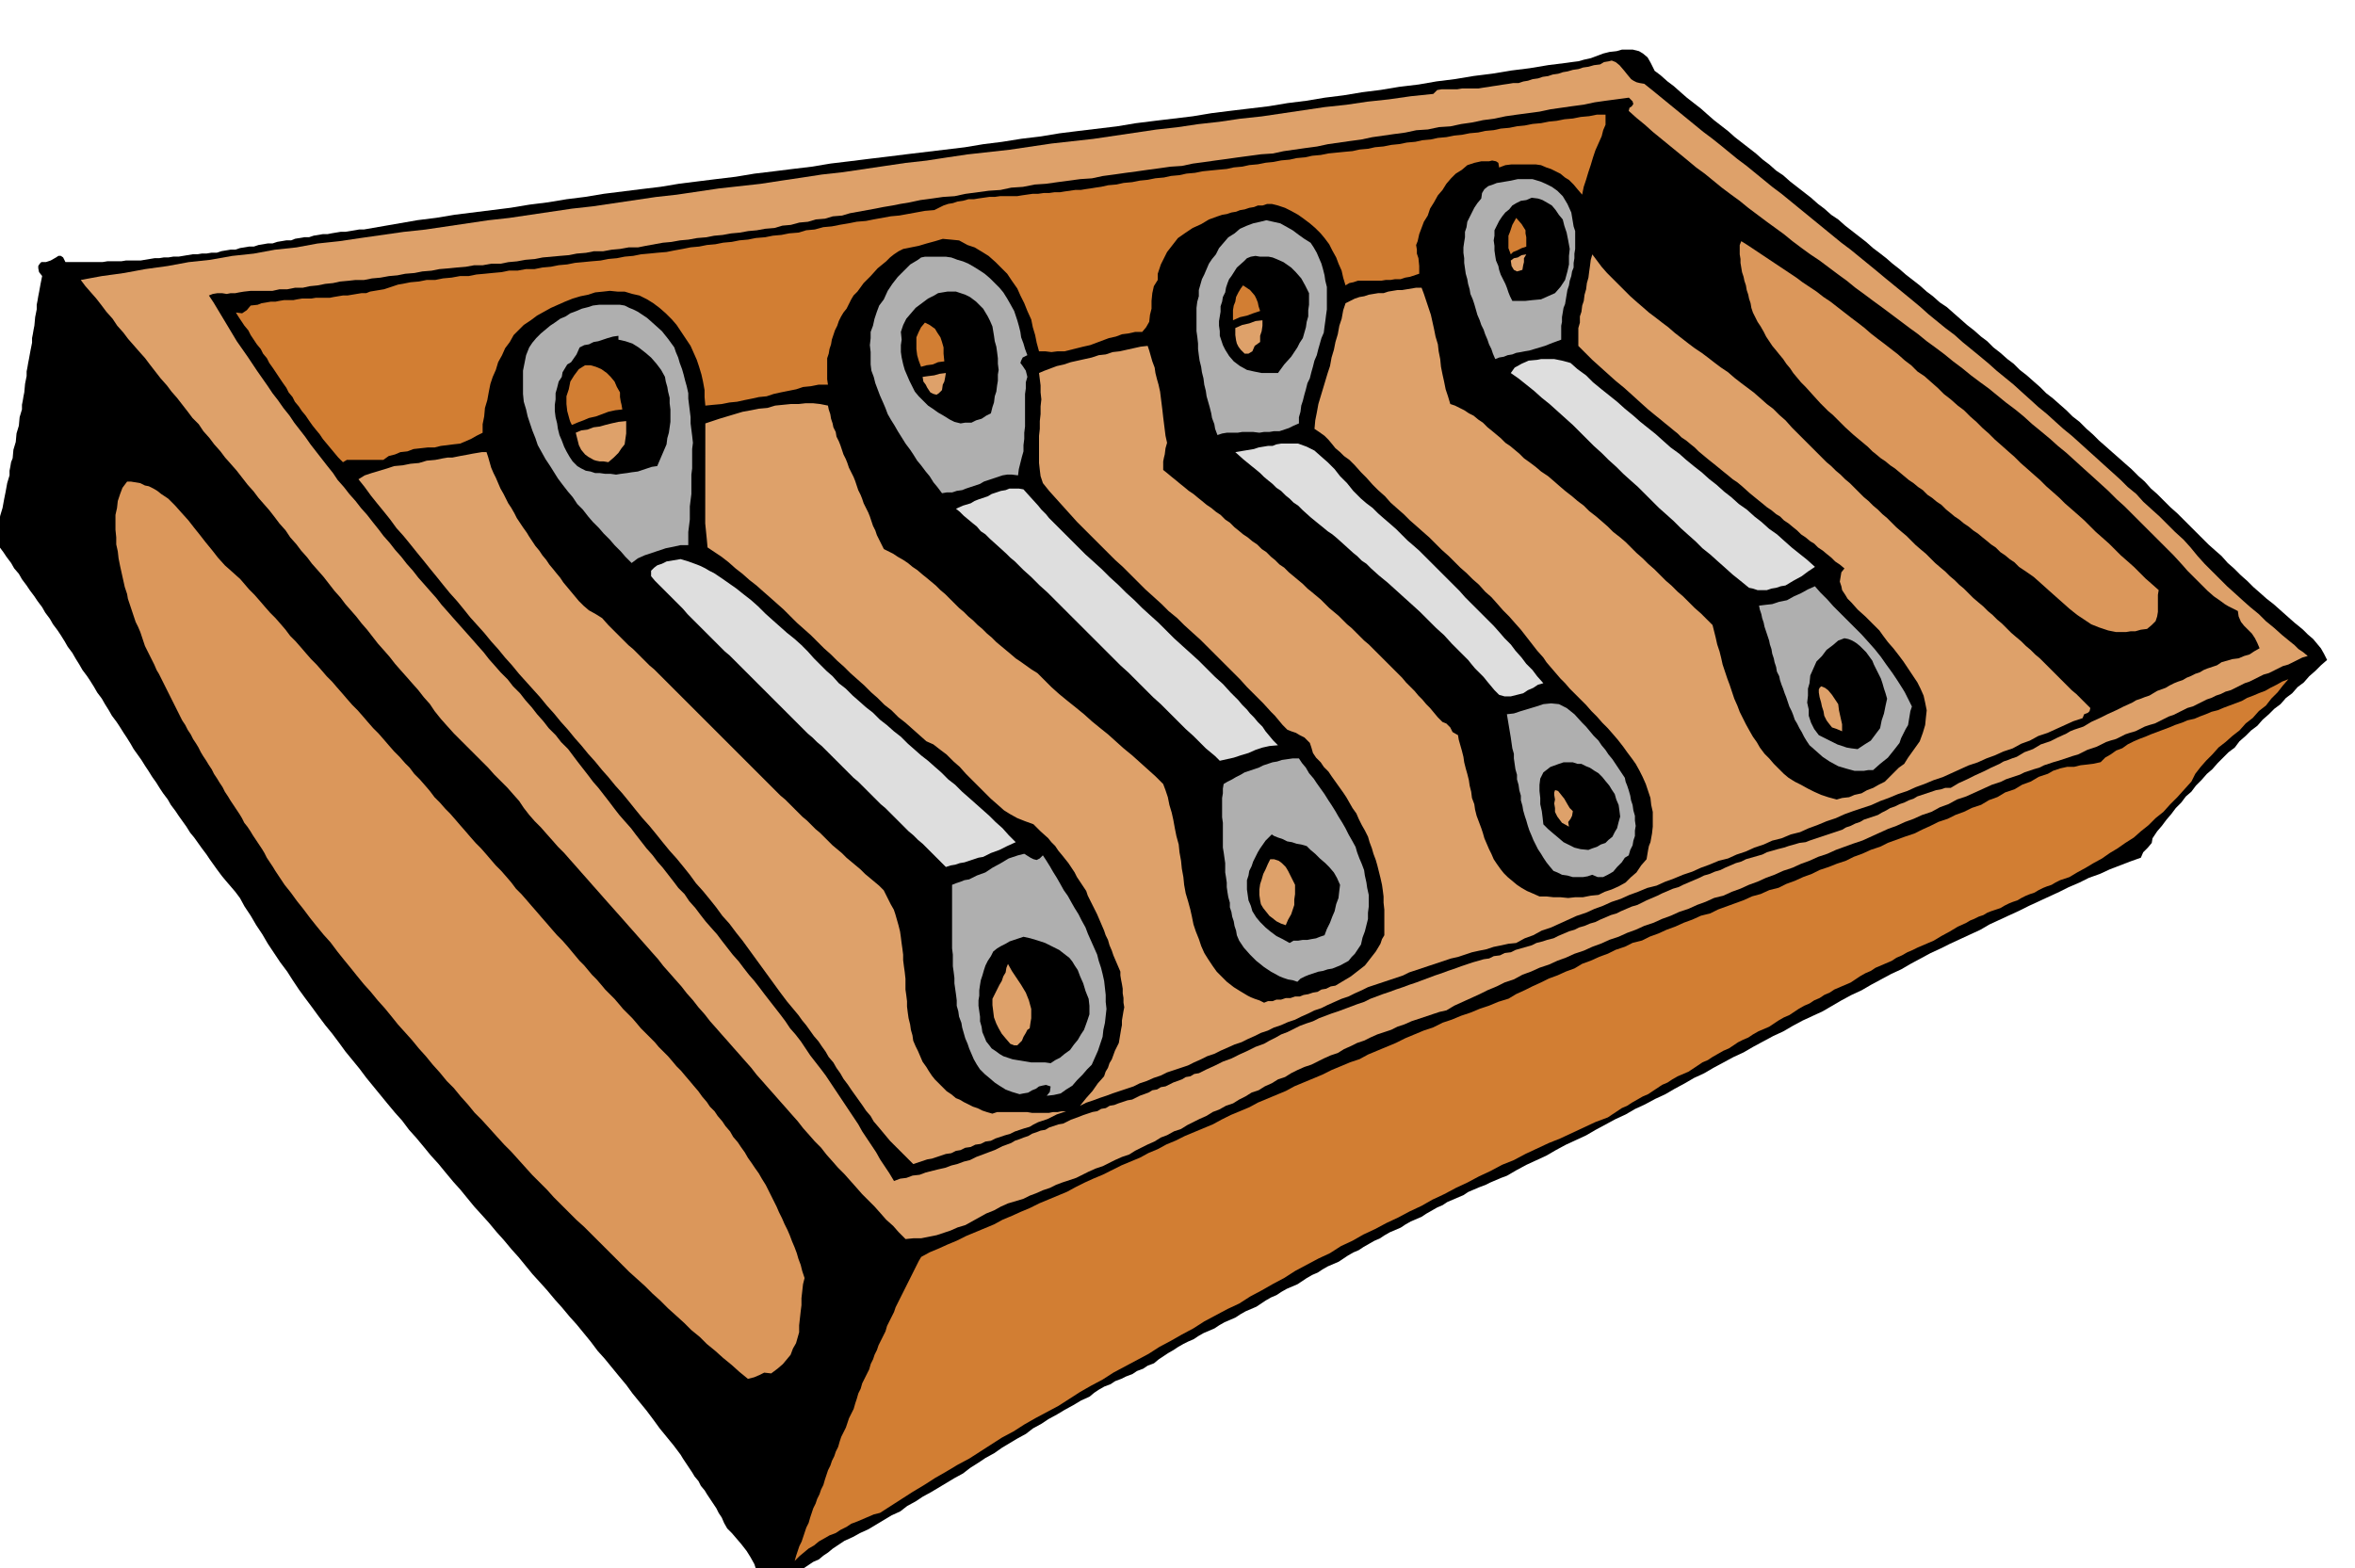 <svg xmlns="http://www.w3.org/2000/svg" width="490.455" height="326.653" fill-rule="evenodd" stroke-linecap="round" preserveAspectRatio="none" viewBox="0 0 3035 2022"><style>.brush1{fill:#000}.pen1{stroke:none}.brush2{fill:#dea16a}.brush3{fill:#d27e33}.brush4{fill:#afafaf}.brush5{fill:#db975b}.brush6{fill:#dedede}</style><path d="m2132 91 8 6 9 8 8 6 9 8 8 7 9 7 9 7 9 8 8 7 9 7 9 7 9 8 9 7 9 7 9 7 9 8 8 6 9 8 9 6 9 8 9 7 9 7 9 7 9 8 8 6 9 8 9 6 9 8 9 7 9 7 9 7 9 8 8 6 9 7 8 7 9 7 8 7 9 7 9 7 9 8 8 6 9 8 9 6 9 8 8 7 9 8 9 7 9 8 8 6 8 8 9 7 9 8 8 6 8 8 9 7 9 8 8 7 8 8 9 7 9 8 8 7 8 8 9 7 9 9 8 7 8 8 8 7 9 8 8 7 9 8 8 7 9 9 8 7 8 9 8 7 9 9 8 8 9 8 8 8 9 9 7 7 8 8 8 8 9 8 8 7 8 9 8 7 9 9 8 7 8 8 8 7 9 8 9 7 9 8 9 8 9 8 5 4 6 5 6 6 7 6 5 6 5 6 4 7 4 8-8 7-7 7-8 7-7 8-8 6-7 8-8 6-7 8-8 6-7 7-8 7-7 8-8 6-7 7-8 7-6 8-8 6-7 7-7 7-7 8-7 6-7 8-7 7-6 8-7 6-6 8-7 7-6 8-6 7-6 8-6 7-6 9-1 6-5 6-6 6-3 7-14 5-13 5-13 5-13 6-14 5-12 6-14 6-12 6-13 6-13 6-13 6-12 6-13 6-13 6-13 6-12 7-13 6-13 6-13 6-12 6-13 6-13 7-13 7-12 7-13 6-13 7-13 7-12 7-13 6-13 7-12 7-12 7-13 6-13 6-13 7-12 7-13 6-13 7-13 7-12 7-13 6-13 7-13 7-12 7-13 6-12 7-13 7-12 7-13 6-13 7-13 6-12 7-13 6-13 7-13 7-12 7-13 6-13 6-13 7-12 7-13 6-13 6-13 7-12 7-8 3-7 3-7 3-6 3-8 3-7 3-7 3-6 4-7 3-7 3-7 3-6 4-7 3-7 4-7 4-6 4-7 3-7 3-7 4-6 4-7 3-7 3-7 4-6 4-7 3-7 4-7 4-6 4-7 3-7 4-6 4-6 4-7 3-7 3-7 4-6 4-7 3-7 4-6 4-6 4-7 3-7 3-7 4-6 4-7 3-7 4-6 4-6 4-7 3-7 3-7 4-6 4-7 3-7 3-7 4-6 4-7 3-7 3-7 4-6 4-7 3-6 3-7 4-6 4-7 4-6 4-6 4-6 5-8 3-6 4-8 3-6 4-8 3-6 3-8 3-6 4-8 3-7 4-6 4-6 5-11 5-10 6-11 6-10 6-11 6-9 6-11 6-9 7-11 6-10 6-10 6-10 7-11 6-9 6-11 7-9 7-11 6-10 6-10 6-10 6-11 6-9 6-11 6-9 7-11 5-10 6-10 6-10 6-11 5-9 5-11 5-9 6-6 4-6 5-6 4-6 5-7 3-6 4-6 4-6 4-7 2-6 3-7 2-6 2h-7l-6 1h-12l-4-10-3-9-5-9-5-8-7-9-6-7-6-7-6-6-4-7-3-7-4-6-3-6-4-6-4-6-4-6-3-5-5-6-3-6-5-6-3-5-4-6-4-6-4-6-3-5-9-12-9-11-9-11-8-11-9-12-9-11-9-11-8-11-10-12-9-11-9-11-9-10-9-12-9-11-9-11-9-10-10-12-9-10-10-12-9-10-10-11-9-11-9-11-9-10-10-12-9-10-10-12-9-10-10-11-9-11-9-11-9-10-10-12-9-11-10-11-9-11-10-12-9-10-9-12-9-10-10-12-9-11-9-11-9-11-9-12-9-11-9-11-8-11-9-12-9-11-9-12-8-11-9-12-8-11-8-12-7-11-9-12-8-12-8-12-7-12-8-12-7-12-8-12-6-11-6-8-6-7-6-7-5-6-6-8-5-7-5-7-4-6-6-8-5-7-5-7-5-6-5-8-5-7-5-7-4-6-6-8-4-7-6-8-4-6-5-8-5-7-5-8-4-6-5-8-5-7-5-7-4-7-5-8-4-6-5-8-4-6-6-8-4-7-5-8-4-7-6-8-4-7-5-8-4-6-6-8-4-7-5-8-4-7-6-8-4-7-5-8-4-6-6-8-4-7-6-8-4-7-6-8-4-6-6-8-4-6-6-8-4-7-6-7-4-7-6-8-4-6-6-8-4-6v-6l2-5v-6l2-5 2-11 3-10 2-11 2-10 2-11 3-10v-6l1-5 1-6 2-5 1-11 3-10 1-11 3-10 1-11 3-10v-6l1-5 1-6 1-5 1-11 2-10v-6l1-5 1-6 1-5 2-11 2-10v-6l1-5 1-6 1-5 1-11 2-10v-6l1-5 1-6 1-5 2-11 2-10-4-5-1-5v-3l2-3 2-2h6l6-2 7-4 3-2h3l3 2 3 6h48l6-1h18l6-1h19l6-1 6-1 6-1h6l6-1h6l6-1h7l6-1 6-1 6-1h6l6-1h6l6-1h7l6-2 6-1 6-1h6l6-2 6-1 6-1h6l6-2 6-1 6-1h6l6-2 6-1 6-1h6l5-2 6-1 6-1h6l6-2 6-1 6-1h6l5-1 6-1 6-1h6l6-1 6-1 6-1h6l23-4 23-4 23-4 24-3 24-4 24-3 24-3 24-3 24-4 24-3 24-4 24-3 24-4 24-3 24-3 25-3 24-4 24-3 24-3 25-3 24-4 25-3 24-3 25-3 24-4 25-3 24-3 25-3 24-3 25-3 25-3 25-3 24-4 24-3 25-4 25-3 24-4 24-3 25-3 25-3 24-4 24-3 25-3 25-3 24-4 24-3 25-3 25-3 24-4 24-3 24-4 24-3 24-4 24-3 24-4 25-3 23-4 24-3 24-4 24-3 24-4 24-3 24-4 24-3 7-1 8-1 7-2 9-2 8-3 8-3 8-2 9-1 7-2h14l8 2 5 3 6 5 4 7 5 10z" class="pen1 brush1"/><path d="m2119 108 10 8 11 9 11 9 11 9 11 9 11 9 11 9 12 9 10 8 11 9 11 9 12 9 11 9 11 9 11 9 12 9 11 9 11 9 11 9 11 9 11 9 11 9 11 9 12 9 11 9 11 9 11 9 12 10 11 9 11 9 11 9 12 10 10 9 11 9 11 9 12 9 10 9 11 9 11 9 12 10 10 9 11 9 11 9 11 10 10 9 11 10 11 9 11 10 10 9 11 9 10 9 11 10 10 9 11 10 10 9 11 10 9 9 11 9 9 10 11 10 10 9 10 10 10 10 11 10 9 10 9 11 9 10 10 10 9 9 10 10 10 9 11 10 9 8 11 9 9 9 11 9 10 9 11 9 5 4 5 5 6 4 6 5-7 2-6 3-6 3-6 3-7 2-6 3-6 3-6 3-7 2-6 3-6 3-6 3-6 2-6 3-6 3-6 3-7 2-6 3-6 2-6 3-6 2-6 3-6 3-6 3-7 2-6 3-6 3-6 3-6 2-6 3-6 3-6 3-7 2-6 2-6 3-6 3-7 2-6 2-6 3-6 3-7 2-6 2-6 3-6 3-6 2-6 2-6 3-6 3-7 2-6 2-6 2-6 2-7 2-6 2-6 2-6 3-7 2-6 2-6 2-6 3-6 2-6 2-6 2-6 3-12 4-11 5-11 5-11 5-12 4-11 6-11 4-11 6-12 4-11 5-11 4-11 5-11 4-11 5-11 5-11 5-12 4-11 4-11 4-11 5-12 4-11 5-11 4-11 5-12 4-11 5-11 4-11 5-11 4-11 5-11 4-11 5-12 3-11 5-11 4-11 5-12 4-11 5-11 4-11 5-12 4-11 5-11 4-11 5-12 4-11 5-11 4-11 5-12 4-11 5-11 4-11 5-12 4-11 5-11 4-11 6-12 4-10 5-12 5-10 5-11 5-11 5-11 5-10 6-9 2-9 3-9 3-9 3-9 3-9 4-9 3-8 4-9 3-9 3-9 4-8 4-9 3-8 4-9 4-8 5-9 3-9 4-8 4-8 4-9 3-9 4-8 4-8 5-9 3-8 5-9 4-8 5-9 3-8 5-8 4-8 5-9 3-9 5-8 3-8 5-9 4-8 4-8 4-8 5-9 3-9 5-8 3-8 5-9 4-8 4-8 4-8 5-9 3-9 4-8 4-8 4-9 3-9 4-8 4-8 4-9 3-9 3-8 3-8 4-9 3-9 4-8 3-8 4-10 3-10 3-9 4-9 5-10 4-9 5-9 5-9 5-10 3-9 4-9 3-9 3-10 2-10 2h-10l-10 1-9-9-7-8-9-8-7-8-8-9-8-8-8-8-7-8-8-9-8-9-8-8-7-8-8-9-7-9-8-8-7-8-8-9-7-9-8-9-7-8-8-9-7-8-8-9-7-8-8-9-7-9-8-9-7-8-8-9-7-8-8-9-7-8-8-9-7-9-8-9-7-9-8-9-7-9-8-9-7-8-8-9-7-9-8-9-7-8-8-9-7-8-8-9-7-8-8-9-8-9-8-9-7-8-8-9-7-8-8-9-7-8-8-9-7-8-8-8-7-8-8-9-7-8-8-8-7-8-7-9-6-9-8-9-7-8-9-9-8-8-8-9-8-8-9-9-9-9-9-9-9-9-9-10-8-9-8-10-6-9-8-9-7-9-8-9-7-8-8-9-7-8-7-9-7-8-8-9-7-9-7-9-7-8-7-9-7-8-7-8-6-8-8-9-7-9-7-9-7-8-8-9-6-8-8-9-6-8-8-9-6-9-8-9-6-8-7-9-7-8-7-8-6-8-8-9-7-9-7-9-7-8-8-9-6-8-8-9-6-8-8-9-6-9-8-8-6-8-7-9-7-9-7-8-6-8-8-9-7-9-7-9-6-8-8-9-7-8-7-8-6-8-8-9-6-9-8-9-6-8-7-9-7-8-7-8-6-8 27-5 29-4 27-5 29-4 27-5 28-3 28-5 28-3 27-5 28-3 27-5 28-3 27-4 28-4 28-4 28-3 27-4 27-4 27-4 27-3 27-4 27-4 27-4 27-3 27-4 27-4 27-4 27-3 27-4 27-4 27-3 27-3 26-4 27-4 26-4 27-3 27-4 27-4 27-4 27-3 26-4 27-4 27-3 27-3 27-4 27-4 27-3 27-3 27-4 27-4 27-4 27-3 27-4 27-3 27-4 28-3 27-4 27-4 27-4 28-3 27-4 28-3 28-4 29-3 2-2 3-3 6-1h20l6-1h21l6-1 7-1 6-1 7-1 6-1 7-1 6-1h7l6-2 6-1 6-2 7-1 6-2 7-1 6-2 7-1 6-2 6-1 7-2 7-1 6-2 7-1 7-2 8-1 5-3 6-1 4-1 5 2 5 4 6 7 4 5 5 6 3 2 4 2 4 1 6 1z" class="pen1 brush2"/><path d="m2104 131 1 3-2 3-3 2-1 4 10 9 11 9 10 9 11 9 11 9 11 9 11 9 12 10 11 8 11 9 11 9 12 9 11 8 11 9 12 9 12 9 11 8 11 8 11 9 12 9 11 8 12 8 12 9 12 9 11 8 11 9 11 8 12 9 11 8 12 9 12 9 12 9 11 8 11 9 11 8 12 9 11 9 12 9 11 9 12 9 11 8 11 9 11 9 12 9 11 9 11 10 11 9 12 10 10 9 11 9 11 10 11 10 10 9 11 10 11 10 11 11 10 9 11 11 10 10 11 11 10 10 11 11 10 10 11 12 7 8 9 9 8 8 9 9 8 7 10 7 4 3 5 3 6 3 6 3 1 7 3 7 4 5 6 6 4 4 4 6 3 6 3 7-7 4-6 4-7 2-7 3-8 1-7 2-7 2-6 4-6 2-6 2-5 2-5 3-6 2-6 3-5 2-5 3-6 2-5 2-6 3-5 3-11 4-10 6-6 2-5 2-6 2-5 3-11 5-10 5-11 5-10 5-11 5-10 6-6 2-6 2-5 2-5 3-11 5-10 5-6 2-6 2-5 3-5 3-11 4-10 6-6 2-5 2-6 2-5 3-11 5-10 5-11 5-10 5-11 5-10 6h-7l-6 2-6 1-6 2-6 2-6 2-6 2-5 3-6 2-6 3-6 2-6 3-6 2-5 3-6 3-5 3-6 2-6 2-6 2-5 3-6 2-6 3-6 2-5 3-6 2-6 2-6 2-6 2-6 2-6 2-6 2-5 2-8 1-7 2-7 2-6 2-8 2-7 2-7 2-6 3-7 2-7 2-7 2-6 3-7 2-7 3-7 3-6 3-7 2-7 3-7 2-6 3-7 3-7 3-7 3-6 3-7 2-7 3-7 3-6 3-7 3-7 3-6 3-6 3-7 2-7 3-7 3-6 3-7 2-7 3-7 3-6 3-7 2-7 3-7 2-6 3-7 2-7 3-7 3-6 3-8 2-6 2-8 2-6 3-7 2-7 2-7 2-6 3-8 1-6 3-8 1-6 3-7 1-7 2-7 2-6 2-9 3-8 3-9 3-8 3-9 3-8 3-8 3-8 3-9 3-8 3-9 3-8 3-9 3-8 3-8 3-8 4-9 3-8 3-8 3-8 3-9 3-8 3-8 3-8 4-9 3-8 3-8 4-8 4-8 3-7 4-8 4-7 4-11 4-10 5-11 5-10 5-11 4-10 5-11 5-10 5-6 1-5 3-6 1-5 3-11 4-10 5-6 1-5 3-6 1-5 3-11 4-10 5-6 1-6 2-6 2-5 2-6 1-5 3-6 1-5 3-6 1-6 2-6 2-5 2-11 4-10 5-6 1-6 2-6 2-5 3-6 1-5 2-6 2-5 3-6 2-5 2-6 2-5 3-11 4-10 5-8 3-8 3-8 3-8 4-8 2-8 3-8 2-8 3-9 2-8 2-8 2-8 3-9 1-8 3-8 1-8 3-6-10-6-9-6-9-5-9-6-9-6-9-6-9-5-9-6-9-6-9-6-9-6-9-6-9-6-9-6-9-6-8-7-9-7-9-6-9-6-9-7-9-7-8-6-9-6-8-7-9-7-9-7-9-6-8-7-9-7-8-7-9-6-8-8-9-7-9-7-9-6-8-8-9-7-8-7-9-6-8-8-9-6-9-8-8-6-8-7-9-7-9-7-8-6-8-8-9-7-9-7-9-6-8-8-9-7-8-7-9-6-8-7-9-7-9-7-8-6-8-7-9-7-9-6-8-6-8-9-9-7-9-9-9-7-9-8-9-7-9-8-9-7-9-9-9-7-9-9-9-7-8-8-9-7-9-8-9-7-8-8-9-8-9-8-9-7-8-8-9-7-9-8-9-7-8-8-9-7-9-8-9-7-9-8-9-7-9-8-9-6-8-8-10-7-9-8-9-7-9-8-9-7-9-8-9-6-9-8-10-7-9-7-9-7-9-7-10-7-9-7-9-6-9-8-10-7-10-7-9-6-9-7-10-7-10-6-9-6-9-7-10-7-10-6-10-6-10-6-10-6-10-6-10-6-9 5-2 6-1h6l6 1 5-1h6l5-1 6-1 9-1h28l9-2h10l10-2h10l9-2 10-1 10-2 10-1 9-2 11-1 9-1h11l10-2 11-1 11-2 11-1 10-2 12-1 10-2 12-1 10-2 12-1 10-1 12-1 11-2h11l11-2h12l10-2 11-1 11-2 12-1 10-2 11-1 11-1 12-1 10-2 12-1 10-2h12l11-2 11-1 11-2h12l10-2 11-2 11-2 11-1 11-2 11-1 11-2 12-1 10-2 11-1 11-2 11-1 11-2 11-1 11-2 12-1 10-3 11-1 11-3 11-1 10-3 12-1 10-3 12-1 10-3 11-2 11-2 11-2 10-2 12-2 10-2 12-2 14-3 15-2 14-2 15-1 14-3 15-2 15-2 15-1 14-3 15-1 15-3 15-1 14-2 15-2 15-2 15-1 14-3 15-2 14-2 15-2 14-2 15-2 14-2 15-1 14-3 15-2 14-2 15-2 14-2 15-2 15-2 15-1 14-3 14-2 14-2 15-2 14-3 14-2 14-2 15-2 14-3 14-2 14-2 15-2 14-3 15-1 14-3 15-1 14-3 14-2 14-3 15-2 14-3 14-2 15-2 15-2 14-3 14-2 14-2 15-2 14-3 14-2 15-2 15-2 3 3 2 2z" class="pen1 brush1"/><path d="m2064 176-4 9-4 9-3 9-3 10-3 9-3 10-3 9-2 10-6-7-5-6-6-6-5-3-6-5-6-3-6-3-6-2-7-3-7-1h-31l-8 1-8 3-1-6-3-2-5-1-4 1h-10l-9 2-9 3-7 6-8 5-6 6-6 7-5 8-6 7-5 9-5 8-3 9-5 8-3 8-3 8-2 9-2 5 1 6v5l2 6 1 10v10l-6 2-6 2-6 1-6 2h-7l-6 1h-6l-6 1h-30l-6 2-5 1-5 3-3-10-2-9-4-9-3-8-5-9-4-8-6-8-5-6-7-7-7-6-8-6-7-5-9-5-8-4-9-3-8-2h-6l-6 2h-6l-5 2-6 1-6 2-6 1-5 2-6 1-6 2-6 1-6 2-11 4-10 6-11 5-9 6-10 7-7 9-7 9-5 10-3 6-2 6-2 6v8l-5 8-2 9-1 10v10l-2 8-1 9-4 7-5 6h-9l-9 2-8 1-8 3-9 2-8 3-8 3-8 3-9 2-8 2-8 2-8 2h-9l-8 1-8-1h-8l-3-11-2-10-3-10-2-10-5-11-4-10-5-10-4-9-7-10-6-9-8-8-7-7-9-8-8-5-10-6-9-3-11-6-10-1-11-1-10 3-11 3-10 3-10 2-10 2-6 3-6 4-5 4-5 5-11 9-9 10-9 9-8 11-5 5-3 5-3 6-3 6-4 5-3 5-3 6-2 6-3 6-2 6-2 6-1 6-2 6-1 6-2 6v27l1 7h-12l-5 1-5 1-10 1-9 3-10 2-10 2-9 2-9 3-10 1-9 2-10 2-9 2-10 1-10 2-11 1-10 1-1-11v-9l-2-11-2-9-3-10-3-9-4-9-4-9-6-9-6-9-6-9-6-7-8-8-8-7-8-6-8-5-10-5-9-2-10-3h-9l-10-1-9 1-10 1-9 3-10 2-10 3-10 4-9 4-9 4-9 5-9 5-8 6-9 6-6 6-7 7-5 9-6 8-4 9-5 9-3 10-4 9-3 9-2 10-2 11-3 10-1 11-2 10v11l-8 4-7 4-7 3-7 3-9 1-8 1-8 1-8 2h-9l-9 1-9 1-8 3-9 1-7 3-8 2-7 5h-47l-5 3-6-6-5-6-5-6-5-6-5-6-4-6-5-6-4-5-5-7-4-6-5-6-4-6-5-6-3-6-5-6-3-6-5-7-4-6-4-6-4-6-5-7-3-6-5-6-3-6-5-6-4-6-4-6-3-6-5-6-4-6-4-6-3-5 8 1 6-4 5-6 9-1 5-2 6-1 6-1h6l5-1 6-1h12l5-1 6-1h12l6-1h18l5-1 6-1 6-1h6l6-1 6-1 6-1h6l5-2 6-1 6-1 6-1 6-2 6-2 6-2 6-1 10-2 11-1 10-2h11l10-2 11-1 11-2h11l10-2 11-1 10-1 11-1 10-2h11l11-2h11l10-2 11-1 10-2 11-1 10-2 11-1 10-1 12-1 10-2 11-1 10-2 11-1 10-2 11-1 10-1 12-1 10-2 11-2 10-2 11-1 10-2 11-1 10-2 11-1 10-2 11-1 10-2 12-1 10-2 11-1 10-2 12-1 10-3 11-1 11-3 11-1 10-2 12-2 10-2 12-1 10-2 11-2 11-2 11-1 11-2 11-2 11-2 12-1 6-3 6-3 6-2 6-1 6-2 7-1 7-2h7l6-1 7-1 7-1h7l7-1h22l6-1 7-1 7-1h7l7-1h7l7-1h7l6-1 7-1 7-1h7l6-1 7-1 6-1 7-1 9-2 11-1 9-2 11-1 10-2 10-1 10-2 11-1 9-2 11-1 9-2 11-1 10-2 10-1 10-1 11-1 9-2 11-1 9-2 11-1 10-2 10-1 10-2 11-1 9-2 11-1 9-2 11-1 10-2 10-1 10-1 11-1 9-2 11-1 9-2 11-1 10-2 10-1 10-2 11-1 9-2 11-1 9-2 11-1 10-2 10-1 10-2 11-1 9-2 11-1 9-2 11-1 10-2 10-1 10-2 11-1 10-2 10-1 10-2 11-1 10-2 11-1 10-2h11v13l-3 7-2 8z" class="pen1 brush3"/><path d="m2014 253 6 10 5 11 1 6 1 6 1 6 2 6v23l-1 6v6l-1 6v6l-2 5-1 6-2 6-1 6-2 6-1 6-1 6-1 6-2 5-1 6-1 6v6l-1 5v18l-11 4-10 4-10 3-10 3-6 1-5 1-6 1-5 2-6 1-5 2-6 1-5 2-3-7-2-6-3-6-2-6-3-7-2-6-3-6-2-6-3-7-2-7-2-7-2-6-3-7-1-6-2-7-1-6-2-7-1-7-1-7v-6l-1-7v-7l1-7 1-6v-7l2-6 1-7 3-6 3-6 3-6 4-6 5-6 1-7 3-5 5-4 6-2 5-2 6-1 6-1 6-1 9-2h19l10 3 7 3 8 4 7 5 7 7z" class="pen1 brush4"/><path d="m2014 283 2 8 3 9 2 10 2 11-1 9v11l-2 9-3 11-6 9-7 8-9 4-9 4-11 1-9 1h-17l-3-6-2-5-2-6-2-5-3-6-3-6-2-6-1-5-3-7-1-6-1-7v-6l-1-7 1-6v-7l3-6 3-6 4-6 4-5 5-4 4-5 5-3 6-3 7-1 7-3 8 1 6 2 7 4 5 3 5 6 4 6 5 6z" class="pen1 brush1"/><path d="m1689 313 4 6 4 7 3 7 3 7 2 7 2 8 1 7 2 8v29l-1 7-1 8-1 7-1 8-3 7-2 7-2 7-2 8-3 7-2 8-2 7-2 8-3 6-2 8-2 7-2 8-2 6-1 8-2 7v8l-7 3-6 3-6 2-6 2h-7l-6 1h-7l-6 1-8-1h-14l-6 1h-14l-6 1-6 2-3-8-1-6-3-8-1-6-2-8-2-7-2-7-1-7-2-8-1-8-2-8-1-7-2-8-1-7-1-8v-7l-1-9-1-7v-30l1-8 2-7v-8l2-7 2-7 3-6 3-7 3-7 4-6 5-6 4-8 6-7 6-7 8-5 7-6 9-4 8-3 9-2 8-2 9 2 9 2 9 5 7 4 8 6 7 5 8 5z" class="pen1 brush4"/><path d="m2782 761-1 6v22l-1 6-2 6-5 5-6 5-8 1-7 2h-6l-6 1h-13l-5-1-5-1-6-2-6-2-5-2-5-2-9-6-9-6-10-8-9-8-9-8-9-8-10-9-9-8-10-7-9-6-6-6-6-4-6-5-6-4-6-6-6-4-6-5-5-4-6-5-6-4-6-5-6-4-6-5-6-4-6-5-5-4-6-6-6-4-6-5-6-4-6-6-6-4-6-5-6-4-6-5-6-5-6-5-6-4-6-5-6-4-6-5-5-4-6-6-6-5-6-5-6-5-11-10-10-10-6-6-6-5-5-5-5-5-10-11-9-10-6-6-5-6-5-6-4-6-5-6-4-6-5-6-4-5-5-6-4-6-4-6-3-6-4-7-4-6-3-6-3-6-2-6-1-6-2-6-1-5-2-6-1-6-2-6-1-5-2-6-1-6-1-6v-5l-1-6v-12l2-5 8 5 9 6 9 6 9 6 9 6 9 6 9 6 9 6 8 6 9 6 9 6 9 7 9 6 9 7 9 7 9 7 8 6 9 7 8 7 9 7 8 6 9 7 9 7 9 8 8 6 8 8 9 6 9 8 8 7 8 8 9 7 9 8 8 6 8 8 8 7 8 8 8 7 8 8 8 7 9 8 8 7 8 8 8 7 9 8 8 7 8 8 8 7 9 8 7 7 8 7 8 7 9 8 7 7 8 8 8 7 9 8 7 7 8 8 8 7 9 8 7 7 8 8 8 7 9 8z" class="pen1 brush5"/><path d="m2309 551 5 5 6 6 5 5 6 6 5 5 6 6 6 6 6 6 6 5 6 6 6 5 6 6 6 5 6 6 6 6 6 6 6 5 6 6 6 5 6 6 6 5 6 6 6 6 7 6 6 5 6 6 6 6 7 6 6 5 6 6 6 6 7 6 6 5 6 6 6 5 6 6 6 5 6 6 6 6 7 6 6 5 6 6 6 5 6 6 6 5 6 6 6 6 7 6 6 5 6 6 6 5 6 6 6 5 6 6 6 6 6 6 5 5 6 6 6 6 6 6 6 5 6 6 6 6 6 6-1 4-2 2-5 2-2 5-12 4-11 5-11 5-11 5-12 4-11 6-11 4-11 6-12 4-11 5-11 4-11 5-12 4-11 5-11 5-11 5-12 4-12 5-11 4-11 5-12 4-12 5-11 4-11 5-12 4-12 4-11 4-11 5-12 4-12 5-11 4-11 5-12 3-12 5-12 3-11 5-12 4-11 5-12 4-11 5-12 3-12 5-11 4-11 5-12 4-12 5-11 4-11 5-12 3-12 5-11 4-11 5-12 4-11 5-11 4-11 5-12 4-11 5-11 5-11 5-12 4-11 6-11 4-11 6-10 1-9 2-10 2-9 3-10 2-9 2-9 3-9 3-9 2-9 3-9 3-9 3-9 3-9 3-9 3-8 4-9 3-9 3-9 3-9 3-9 3-8 4-9 4-8 4-9 3-9 4-9 4-8 4-9 3-8 4-9 4-8 4-9 3-9 4-9 3-8 4-9 3-8 4-9 4-8 4-9 3-9 4-9 4-8 4-9 3-8 4-9 4-8 4-9 3-9 3-9 3-8 4-9 3-9 4-9 3-8 4-9 3-9 3-9 3-8 3-9 3-8 3-9 3-8 4 8-10 8-9 7-10 8-9 2-6 3-5 2-6 3-5 4-11 5-10 1-6 1-6 1-6 1-5v-6l1-6 1-6 1-5-1-6v-6l-1-6v-6l-1-6-1-5-1-6v-5l-3-7-3-7-3-7-2-6-3-7-2-7-3-6-2-6-3-7-3-7-3-7-3-6-3-6-3-6-3-6-2-6-4-6-4-6-4-6-3-6-4-6-4-6-4-5-4-5-5-6-4-6-5-5-4-5-10-9-9-9-11-4-10-4-9-5-8-5-9-8-8-7-8-8-7-7-9-9-8-8-8-9-8-7-9-9-8-6-9-7-9-4-9-8-9-8-9-8-9-7-9-9-9-7-9-9-8-7-9-9-9-8-9-8-8-8-9-8-8-8-9-8-8-8-9-9-9-8-9-8-8-8-9-9-9-8-9-8-8-7-9-8-9-7-9-8-9-7-9-8-9-7-9-6-9-6-1-11-1-10-1-10V546l9-3 9-3 10-3 10-3 10-3 11-2 10-2 11-1 10-3 10-1 10-1h10l9-1h10l9 1 10 2 1 5 2 6 1 6 2 6 1 5 3 6 1 6 3 6 2 5 2 6 2 6 3 6 2 5 2 6 3 6 3 6 2 5 2 6 2 6 3 6 2 5 2 6 3 6 3 6 2 5 2 6 2 6 3 6 2 6 3 6 3 6 3 6 6 3 6 3 6 4 7 4 6 4 6 5 6 4 7 6 5 4 6 5 6 5 6 6 6 5 6 6 6 6 6 6 6 5 6 6 6 5 6 6 6 5 6 6 6 5 6 6 6 5 6 5 6 5 7 6 6 4 7 5 7 5 8 5 9 9 9 9 10 9 11 9 10 8 11 9 10 9 11 9 10 8 10 9 10 9 11 9 10 9 10 9 10 9 10 10 3 8 3 9 2 10 3 10 2 9 2 11 2 10 3 11 1 10 2 11 1 10 2 11 1 10 2 11 3 10 3 11 2 9 2 10 3 9 4 10 3 9 4 9 5 8 6 9 5 7 7 7 6 6 9 7 8 5 10 6 4 2 5 2 6 2 6 3 5-2h6l5-2h6l6-2h6l6-2h6l5-2 6-1 6-2 6-1 5-3 6-1 6-3 6-1 10-6 10-6 9-7 9-7 7-9 7-9 3-5 3-5 2-6 3-5v-33l-1-9v-8l-1-8-1-7-2-9-2-8-2-8-2-7-3-8-2-7-3-8-2-7-4-8-4-7-4-8-3-7-5-7-4-7-4-7-4-6-5-7-5-7-5-7-4-6-6-6-4-6-6-6-4-6-2-7-2-6-4-4-3-3-6-3-5-3-6-2-5-2-6-6-5-6-5-6-5-5-10-11-10-10-11-11-9-10-11-11-9-9-11-11-10-10-10-10-10-9-11-10-9-9-11-9-9-9-11-10-10-9-10-10-9-9-10-10-10-9-10-10-9-9-10-10-10-10-10-10-9-10-9-10-9-10-9-10-8-10-3-9-1-8-1-9v-35l1-9v-10l1-9v-10l1-9-1-9v-9l-1-8-1-8 7-3 8-3 8-3 9-2 9-3 9-2 9-2 9-2 9-3 9-1 9-3 9-1 9-2 9-2 9-2 9-1 2 6 2 7 2 7 3 8 1 7 2 8 2 7 2 9 1 8 1 8 1 8 1 9 1 8 1 8 1 8 2 9-2 7-1 8-1 4-1 5v11l5 4 6 5 5 4 6 5 5 4 6 5 6 4 6 5 5 4 6 5 6 4 6 5 6 4 6 6 6 4 6 6 5 4 6 5 6 4 6 5 6 4 6 6 6 4 6 6 5 4 6 6 6 4 6 6 6 5 6 5 6 5 6 6 5 4 6 5 6 5 6 6 5 5 6 5 6 5 6 6 5 5 6 5 5 5 6 6 5 5 6 5 6 6 6 6 10 10 11 11 5 5 5 5 5 6 6 6 5 5 5 6 5 5 5 6 5 5 5 6 5 6 6 6 5 2 5 5 3 6 7 4 1 6 2 7 2 7 2 8 1 7 2 8 2 7 2 8 1 7 2 8 1 8 3 8 1 7 2 8 3 8 3 8 2 6 2 7 3 7 3 7 3 6 3 7 4 6 5 7 4 5 5 5 6 5 6 5 6 4 7 4 7 3 9 4h9l9 1h9l10 1 9-1h10l10-2 10-1 8-4 9-3 9-4 9-5 7-7 7-6 6-9 7-8 1-6 1-6 1-5 2-5 2-11 1-9v-19l-2-9-1-9-3-9-3-9-4-9-4-8-5-9-5-7-6-8-5-7-7-9-6-7-7-8-7-7-7-8-7-7-7-8-6-6-8-8-7-7-6-7-6-6-6-7-6-7-6-7-4-6-8-9-7-9-7-9-7-9-8-9-7-8-8-8-7-8-8-9-8-7-8-9-8-7-8-8-8-7-8-8-7-7-9-8-8-8-8-8-8-7-9-8-8-7-8-8-8-7-9-8-7-8-9-8-7-7-8-9-7-7-8-9-7-7-7-5-5-5-6-5-4-5-5-6-5-5-7-5-6-4 1-11 2-10 2-11 3-10 3-10 3-10 3-10 3-9 2-11 3-10 2-10 3-10 2-11 3-9 2-11 3-9 6-3 6-3 6-2 6-1 6-2 6-1 6-1h7l6-2 6-1 6-1h6l6-1 6-1 6-1h7l3 8 3 9 3 9 3 9 2 9 2 9 2 10 3 10 1 9 2 10 1 10 2 10 2 9 2 10 3 9 3 10 6 2 6 3 6 3 6 4 6 3 6 5 6 4 6 6 5 4 6 5 6 5 6 6 6 4 6 5 6 5 6 6 7 5 8 6 7 6 9 6 7 6 8 7 7 6 9 7 7 6 8 6 7 7 9 7 7 6 8 7 7 7 9 7 7 6 7 7 7 7 8 7 7 7 8 7 7 7 8 8 7 6 8 8 7 6 8 8 7 7 8 7 7 7 8 8 2 8 2 8 2 9 3 9 2 8 2 9 3 9 3 9 3 8 3 9 3 9 4 9 3 8 4 8 4 8 5 9 4 7 5 7 4 7 6 8 6 6 6 7 6 6 7 7 6 5 8 5 8 4 9 5 8 4 9 4 9 3 11 3 7-2 9-1 7-3 9-2 7-4 8-3 7-4 8-4 6-6 6-6 6-6 7-5 5-8 5-7 5-7 5-7 4-11 3-10 1-10 1-9-2-10-2-9-4-9-4-8-6-9-6-9-6-9-6-8-7-9-7-8-6-8-5-7-9-9-9-9-10-9-8-9-5-5-3-5-4-6-1-5-2-6 1-6 1-6 4-5-6-5-6-4-5-5-5-4-6-5-6-4-5-5-5-3-6-5-6-4-5-5-5-4-6-5-6-4-5-5-5-3-6-5-6-4-6-5-5-4-11-9-10-9-6-5-6-4-6-5-5-4-11-9-10-8-6-5-6-5-5-5-5-4-6-5-6-4-5-5-5-4-6-5-5-4-6-5-5-4-11-9-10-9-11-10-10-9-11-9-10-9-10-9-10-9-9-9-9-9v-23l2-7v-8l2-6 1-8 2-6 1-8 2-7 1-8 2-7 1-8 1-7 1-8 2-7 6 8 6 8 7 8 8 8 7 7 8 8 7 7 9 8 7 6 8 7 8 6 9 7 8 6 8 7 9 7 9 7 8 6 9 6 8 6 9 7 8 6 9 6 8 7 9 7 8 6 8 6 8 7 9 8 8 6 8 8 8 7 8 9z" class="pen1 brush2"/><path d="m1307 401 2 6 2 6 2 7 2 8 1 7 3 8 2 7 3 8-6 3-2 4-1 3 3 4 4 6 2 8-2 7v8l-1 7v42l-1 8v8l-1 8v8l-2 7-2 8-2 8-1 8-8-1h-6l-6 1-6 2-6 2-6 2-6 2-5 3-6 2-6 2-6 2-5 2-7 1-6 2h-7l-6 1-6-8-5-6-5-8-5-6-6-8-5-6-5-8-4-6-6-8-5-8-5-8-4-7-5-8-4-7-3-8-3-7-4-9-3-8-3-8-2-8-3-8-1-8v-16l-1-9 1-9v-8l3-8 2-9 3-9 3-8 6-8 5-11 6-9 7-9 8-8 8-8 10-6 4-3 5-1h27l7 1 8 3 7 2 7 3 7 4 8 5 6 4 7 6 6 6 6 6 5 6 5 8 4 7 5 9z" class="pen1 brush4"/><path d="M1687 378v15l-1 7v8l-2 7-1 7-2 7-2 7-4 6-3 6-4 6-4 6-9 10-8 11h-21l-10-2-9-2-9-5-8-6-6-7-5-8-3-6-2-6-2-6v-6l-1-7v-6l1-6 1-6v-7l2-6 1-6 3-6 1-6 2-6 2-5 3-4 7-11 9-8 4-4 5-2 6-1 6 1h11l5 1 5 2 9 4 10 7 6 6 7 8 5 9 5 10zm-408 43 1 6 1 6 1 7 2 7 1 7 1 8v7l1 8-1 6v8l-1 6-1 8-2 6-1 8-2 6-2 8-6 3-6 4-7 2-6 3h-8l-6 1-8-2-6-3-8-5-7-4-7-5-6-4-6-6-6-6-5-6-3-6-4-8-3-7-3-7-2-7-2-9-1-7v-9l1-7-1-10 3-9 4-8 6-7 6-7 8-6 8-6 8-4 5-3 6-1 6-1h11l6 2 6 2 6 3 8 6 9 9 3 5 3 5 3 6 3 7z" class="pen1 brush1"/><path d="m869 448 2 6 3 7 2 7 3 8 2 7 2 8 2 7 2 9v7l1 8 1 8 1 8v8l1 8 1 8 1 9-1 8v25l-1 8v25l-1 8-1 8v17l-1 8-1 8v17h-10l-9 2-10 2-9 3-9 3-9 3-9 4-8 6-8-8-6-7-8-8-6-7-8-8-6-7-8-8-6-7-7-9-7-7-6-9-6-7-7-9-6-8-5-8-5-8-6-9-5-9-5-9-3-9-4-10-3-9-3-9-2-9-3-10-1-10v-30l2-10 2-10 4-10 4-6 5-6 6-6 6-5 6-5 6-4 7-5 7-3 6-4 8-3 7-3 8-2 6-2 8-1h27l6 1 6 3 5 2 6 3 6 4 6 4 9 8 10 9 8 10 8 11z" class="pen1 brush4"/><path d="m797 438 9 2 9 3 8 5 9 7 7 6 7 8 6 8 5 9 1 6 2 7 1 6 2 8v7l1 8v16l-1 7-1 7-2 7-1 8-3 7-3 7-3 7-3 7-7 1-6 2-6 2-6 2-8 1-6 1-8 1-6 1-7-1h-7l-7-1h-6l-6-2-6-1-6-3-5-3-6-6-4-6-4-7-3-6-3-8-3-7-2-8-1-7-2-8-1-8v-8l1-7v-8l2-7 2-8 4-6 1-6 3-5 3-5 5-3 7-10 4-9 6-3 6-1 6-3 6-1 6-2 6-2 7-2 7-1v5z" class="pen1 brush1"/><path d="m2024 468 9 8 11 8 9 9 11 9 10 8 10 8 10 9 11 9 9 8 10 8 10 8 10 9 9 8 11 8 9 8 11 9 9 7 10 9 9 7 10 9 9 7 10 9 10 7 10 9 9 7 10 9 10 7 10 9 9 8 10 8 10 8 10 9-9 6-8 6-11 6-10 6-6 1-6 2-6 1-6 2h-12l-6-2-5-1-11-9-10-8-10-9-9-8-10-9-10-8-9-9-9-8-10-9-9-9-10-9-9-8-9-9-9-9-9-9-9-8-10-9-9-9-10-9-9-9-10-9-9-9-9-9-9-9-10-9-10-9-10-9-10-8-10-9-10-8-10-8-10-7 5-7 9-5 9-4 11-1 5-1h17l10 2 11 3zm-270 175 7 6 8 6 7 7 8 7 7 6 8 7 7 7 8 8 7 6 8 7 7 7 8 8 7 7 8 8 7 7 8 8 7 7 7 8 7 7 8 8 7 7 8 8 7 7 8 9 6 7 8 8 6 8 8 9 6 8 8 8 6 8 8 9-7 2-6 4-7 3-6 4-8 2-8 2h-8l-7-2-6-6-5-6-5-6-4-5-6-6-5-5-5-6-4-5-11-11-10-10-10-11-10-9-11-11-10-10-11-10-10-9-11-10-10-9-11-9-10-9-6-6-6-4-6-6-5-4-11-10-10-9-6-5-6-4-6-5-5-4-11-9-10-9-6-6-6-4-5-5-5-4-6-6-6-4-5-5-5-4-6-5-5-5-6-5-5-4-11-9-10-9 6-1 6-1 6-1 6-1 6-2 6-1 6-1h6l5-2 6-1h22l11 4 10 5 9 8 8 7 9 9 7 9 9 9 8 10 10 10z" class="pen1 brush6"/><path d="m627 583 2 6 2 7 2 7 3 7 3 6 3 7 3 7 4 7 3 6 3 6 4 6 4 7 3 6 4 6 4 6 5 7 3 5 4 6 4 6 5 6 4 6 5 6 4 6 5 6 4 5 5 6 4 6 5 6 5 6 5 6 5 6 6 6 7 6 9 5 8 5 8 9 10 10 11 11 5 5 6 5 5 5 6 6 5 5 5 5 6 5 6 6 5 5 5 5 6 6 6 6 10 10 11 11 5 5 6 6 5 5 6 6 5 5 5 5 6 6 6 6 5 5 5 5 6 6 6 6 10 10 11 11 5 5 6 6 5 5 6 6 5 5 6 5 5 5 6 6 5 5 6 6 6 5 6 6 5 5 6 5 5 5 6 6 5 5 6 5 6 5 6 6 6 5 6 5 6 5 6 6 6 5 6 5 6 5 6 6 3 6 3 6 3 6 4 7 2 6 2 7 2 7 2 8 1 7 1 8 1 7 1 8v7l1 8 1 7 1 9v14l1 7 1 8v7l1 8 1 7 2 8 1 7 2 7 1 7 3 7 3 6 3 7 3 7 5 7 3 5 4 6 4 5 6 6 4 4 5 5 6 4 6 5 5 2 5 3 6 3 6 3 6 2 6 3 6 2 7 2 6-2h39l6 1h22l5-1h6l5-1h6l-6 2-6 2-6 3-6 3-6 2-6 2-6 3-5 3-7 2-6 2-6 2-6 3-7 2-6 2-6 2-6 3-7 1-6 3-7 1-6 3-7 1-6 3-6 1-6 3-7 1-6 2-6 2-6 2-6 1-6 2-6 2-6 2-6-6-6-6-6-6-6-6-6-6-5-6-5-6-5-6-6-7-4-7-6-7-4-6-5-7-5-7-5-7-4-6-6-8-4-7-5-7-4-7-6-7-4-7-5-7-4-6-6-7-5-7-5-7-5-6-5-7-5-6-5-6-5-6-9-12-8-11-8-11-8-11-8-11-8-11-8-11-8-10-9-12-9-10-8-11-8-10-9-11-9-10-8-11-8-10-9-11-9-10-9-11-8-10-9-11-9-10-9-11-8-10-9-11-9-10-9-11-8-9-9-11-9-10-9-11-8-9-9-11-9-10-9-11-9-10-9-11-9-10-9-10-9-10-9-11-9-10-9-11-9-10-9-11-9-10-9-10-8-10-9-11-9-10-9-11-8-10-9-11-8-10-9-11-8-10-9-11-9-10-8-11-8-10-9-11-8-10-8-11-8-10 8-5 9-3 10-3 10-3 9-3 11-1 10-2 11-1 10-3 11-1 5-1 5-1 6-1h6l10-2 11-2 5-1 6-1 6-1h6z" class="pen1 brush2"/><path d="m309 746 6 7 6 7 7 7 7 8 6 7 7 8 7 7 7 8 6 7 6 8 7 7 7 8 6 7 7 8 7 7 7 8 6 7 7 7 6 7 7 8 6 7 7 8 7 7 7 8 6 7 7 8 7 7 7 8 6 7 7 8 7 7 7 8 6 6 6 8 7 7 7 8 6 7 6 8 7 7 7 8 6 6 7 8 6 7 7 8 6 7 7 8 7 7 7 8 6 7 6 7 7 7 7 8 6 7 6 8 7 7 7 8 6 7 7 8 6 7 7 8 6 7 7 8 7 7 7 8 5 6 5 6 5 6 6 6 5 6 5 6 6 6 6 7 5 6 6 6 6 6 6 7 5 6 6 6 6 6 6 7 5 6 6 6 6 6 6 6 5 6 6 6 6 6 6 7 5 6 6 6 5 6 6 7 5 6 6 7 5 7 6 7 4 6 6 6 4 6 6 7 4 6 6 7 4 7 6 7 4 6 5 7 4 7 5 7 4 6 5 7 4 7 5 8 3 6 4 8 3 6 4 8 3 7 4 8 3 7 4 8 3 7 3 8 3 7 3 8 2 7 3 8 2 8 3 9-2 8-1 9-1 9v9l-1 8-1 9-1 9v9l-2 7-2 7-4 7-3 8-5 6-5 6-7 6-8 6-9-1-6 3-7 3-8 2-11-9-10-9-11-9-10-9-11-9-9-9-11-9-9-9-11-10-10-9-10-10-10-9-10-10-10-9-10-9-9-9-10-10-10-10-10-10-9-9-10-10-10-9-10-10-9-9-10-10-9-10-10-10-9-9-9-10-9-10-9-10-9-9-10-11-9-10-10-11-9-9-9-11-9-10-9-11-9-9-9-11-9-10-9-11-9-10-9-11-9-10-9-10-8-10-9-11-9-10-9-11-9-10-9-11-8-10-9-11-8-10-9-12-9-10-9-11-8-10-9-12-8-10-8-11-8-10-4-6-4-6-4-6-3-5-4-6-4-6-3-6-3-5-4-6-4-6-4-6-3-5-4-6-4-5-3-6-3-5-4-6-4-6-4-6-3-5-4-6-3-6-4-6-3-5-4-6-3-6-4-6-3-5-4-6-3-5-3-6-3-5-4-6-3-6-4-6-3-6-4-6-3-6-3-6-3-6-3-6-3-6-3-6-3-6-3-6-3-6-3-6-3-5-3-7-3-6-3-6-3-6-3-6-2-6-2-6-2-6-3-7-3-6-2-6-2-6-2-6-2-6-2-6-1-6-3-9-2-9-2-9-2-9-2-10-1-9-2-9v-9l-1-10v-19l2-9 1-9 3-9 3-8 6-8h5l6 1 6 1 6 3 5 1 6 3 5 3 5 4 9 6 9 9 8 9 9 10 7 9 8 10 7 9 9 11 7 9 9 10 9 8 10 9z" class="pen1 brush5"/><path d="m1647 961-11 1-9 2-9 3-9 4-10 3-9 3-9 2-9 2-6-6-6-5-6-5-5-5-11-11-10-9-11-11-10-10-11-11-10-9-11-11-10-10-11-11-10-9-11-11-10-10-11-11-9-9-11-11-10-10-11-11-10-10-11-11-10-9-11-11-10-9-6-6-5-5-6-5-5-5-11-10-10-9-6-6-6-4-5-6-5-4-6-5-6-5-5-5-5-4 9-4 10-3 5-3 5-2 6-2 6-2 5-3 6-2 6-2 6-1 5-2h12l6 1 9 10 10 11 4 5 6 6 4 5 6 6 10 10 10 10 10 10 11 11 10 9 11 10 10 10 11 10 10 10 11 10 10 10 11 10 10 9 10 10 10 10 11 10 10 9 11 10 10 10 11 11 10 9 10 11 5 5 5 5 5 6 6 6 4 5 5 5 5 6 6 6 4 6 5 6 5 6 6 6zm-613-128 7 7 8 9 7 7 9 9 8 7 8 9 9 7 9 9 8 7 9 8 9 7 9 9 9 7 9 8 9 7 9 9 8 7 9 8 9 7 9 8 8 7 9 9 9 7 9 9 8 7 9 8 9 8 9 8 8 8 9 8 8 9 9 9-11 5-10 5-11 4-10 5-6 1-6 2-6 2-6 2-6 1-6 2-6 1-6 2-6-6-6-6-6-6-6-6-6-6-6-5-6-6-6-5-6-6-6-6-6-6-6-6-6-6-6-5-6-6-5-5-6-6-6-6-6-6-6-5-6-6-6-6-6-6-5-5-6-6-6-6-6-6-6-5-6-6-6-5-6-6-5-5-6-6-6-6-6-6-6-6-6-6-6-6-6-6-6-6-6-6-6-6-6-6-6-6-6-6-6-6-6-6-6-5-6-6-6-6-6-6-6-6-6-6-6-6-6-6-6-6-6-7-6-6-6-6-6-6-6-6-6-6-6-6-5-6v-7l4-4 4-3 6-2 6-3 6-1 6-1 6-1 10 3 11 4 5 2 6 3 5 3 6 3 9 6 10 7 10 7 10 8 9 7 9 8 9 9 10 9 9 8 9 8 10 8 10 9z" class="pen1 brush6"/><path d="m2464 911-2 6-1 6-1 6-1 6-3 5-3 6-3 6-2 6-7 9-8 10-10 8-9 8h-6l-6 1h-12l-11-3-10-3-11-6-9-6-9-8-8-7-4-6-3-5-3-6-3-5-3-6-3-5-2-6-2-5-3-6-2-6-2-6-2-5-2-6-2-5-2-6-1-5-3-6-1-6-2-6-1-5-2-6-1-6-2-6-1-5-2-6-2-6-2-6-1-5-2-6-1-5-2-6-1-5 8-1 9-1 9-3 10-2 9-5 9-4 9-5 9-4 7 8 9 9 8 9 9 9 9 9 9 9 9 9 9 10 8 9 8 10 7 10 8 11 6 9 7 11 3 5 3 6 3 6 3 6z" class="pen1 brush4"/><path d="m2432 901-2 9-2 10-3 9-2 10-6 8-6 8-8 5-9 6-8-1-6-1-6-2-6-2-6-3-6-3-6-3-6-3-6-8-4-8-3-9v-8l-2-9 1-9v-9l2-7 1-10 4-9 4-9 7-7 6-8 8-6 7-6 8-3 5 1 5 2 5 3 5 4 8 8 8 11 2 5 3 6 3 6 3 6 2 6 2 7 2 6 2 7z" class="pen1 brush1"/><path d="m2824 1008-9 10-9 10-9 9-9 10-10 8-9 9-10 8-9 8-11 7-10 7-10 6-10 7-11 6-10 6-11 6-10 6-6 2-6 2-6 3-5 3-6 2-5 2-6 3-5 3-6 2-5 2-6 3-5 3-6 2-5 2-6 3-5 3-6 2-6 2-5 2-5 3-6 2-6 3-5 2-5 3-11 5-10 6-11 6-10 6-7 3-7 3-7 3-6 3-7 3-7 4-7 3-6 4-7 3-7 3-7 3-6 4-7 3-7 4-6 4-6 4-7 3-7 3-7 3-6 4-7 3-6 4-7 3-6 4-7 3-7 4-6 4-6 4-7 3-7 4-6 4-6 4-7 3-7 3-7 4-6 4-7 3-6 3-6 4-6 4-7 3-7 4-7 4-6 4-7 3-6 4-6 4-6 4-7 3-7 3-7 4-6 4-7 3-6 4-6 4-6 4-7 3-7 4-7 4-6 4-7 3-6 4-6 4-6 4-16 6-15 7-15 7-15 7-15 6-15 7-15 7-15 8-15 6-15 8-15 7-15 8-15 7-15 8-15 7-14 8-15 7-15 8-15 7-15 8-15 7-14 8-15 7-14 9-15 7-15 8-15 8-14 9-15 8-14 8-15 8-14 9-15 7-15 8-15 8-14 9-15 8-14 8-15 8-14 9-15 8-15 8-15 8-14 9-15 8-14 8-14 9-14 9-15 8-15 8-14 8-14 9-15 8-14 9-14 9-14 9-15 8-15 9-14 8-14 9-15 9-14 9-14 9-14 9-8 2-7 3-7 3-7 3-8 3-6 4-8 4-6 4-8 3-7 4-7 4-6 5-7 4-6 5-6 5-6 6 2-7 2-6 2-6 3-6 2-6 2-6 2-6 3-6 2-7 2-6 2-6 3-6 2-6 3-6 2-6 3-6 2-7 2-6 2-6 3-6 2-6 3-6 2-6 3-6 2-7 2-6 3-6 3-6 2-6 2-6 3-6 3-6 2-7 2-6 2-7 3-6 2-7 3-6 3-6 3-6 2-7 3-6 2-6 3-6 2-6 3-6 3-6 3-6 2-7 3-6 3-6 3-6 2-6 3-6 3-6 3-6 3-6 3-6 3-6 3-6 3-6 3-6 3-6 3-5 11-6 12-5 11-5 12-5 12-6 12-5 12-5 12-5 11-6 12-5 11-5 12-5 12-6 12-5 12-5 12-5 11-6 12-6 11-5 12-5 12-6 12-6 12-5 12-5 11-6 12-5 11-6 12-5 12-6 12-5 12-5 12-5 11-6 12-6 12-5 12-5 11-6 12-5 12-5 12-5 11-6 12-5 12-5 12-5 12-6 12-5 12-5 12-4 11-6 12-5 12-5 12-5 12-6 12-5 12-5 12-4 12-6 12-4 12-5 12-4 12-5 12-4 12-5 13-4 10-6 11-5 10-5 11-5 10-5 11-4 11-5 11-4 10-6 11-4 11-5 11-4 10-5 12-4 10-5 12-3 10-5 11-4 11-5 11-4 11-5 11-4 11-5 12-3 10-5 11-4 11-4 11-4 11-5 11-3 11-5 12-3 10-5 11-4 11-5 11-4 10-5 12-4 10-4 12-4 10-5 11-4 11-5 12-4 10-5 11-4 11-4 12-4 10-5 11-5 10-5 12-4 10-5 11-4 10-5 12-4 10-6 11-4 10-6 12-4 10-6 11-4 10-6 12-4 7-4 9-3 9-2h9l8-2 9-1 8-1 9-2 6-6 7-4 7-5 8-3 7-5 8-4 7-3 8-3 7-3 8-3 8-3 8-3 7-3 9-3 7-3 9-2 7-3 8-3 7-3 8-2 7-3 8-3 8-3 8-3 7-4 8-3 7-3 8-3 7-4 8-4 7-4 8-3-7 8-7 9-8 8-7 9-9 7-8 9-9 7-8 9-9 7-9 8-9 7-8 9-8 8-7 8-7 9-5 10z" class="pen1 brush3"/><path d="m2374 943-7-3-6-2-4-5-3-4-3-6-1-6-2-6-1-5-2-7-1-6v-4l1-2 2-2 5 2 4 3 5 6 4 6 4 6 1 8 2 9 2 9v9z" class="pen1 brush2"/><path d="m2094 1003 1 5 2 5 2 6 2 7 1 6 2 6 1 7 2 7v6l1 7-1 6v7l-2 6-1 6-3 6-2 7-5 3-4 6-6 6-5 6-7 4-6 3h-7l-7-3-6 2-6 1h-13l-7-2-7-1-6-3-5-2-5-6-4-5-4-6-3-5-4-6-3-6-3-6-2-5-3-7-2-6-2-7-2-6-2-7-1-6-2-7v-6l-2-7-1-7-2-7v-6l-2-7-1-7-1-7v-6l-2-7-1-7-1-7-1-6-1-6-1-6-1-6-1-6 9-1 9-3 10-3 10-3 9-3 10-1 10 1 10 5 10 8 10 11 5 5 5 6 5 6 6 6 4 6 5 6 4 6 5 6 4 6 4 6 4 6 4 6zm-420-25 4 6 5 6 4 7 6 7 4 6 5 7 5 7 5 8 4 6 5 8 4 7 5 8 4 7 4 8 4 7 5 9 2 7 3 8 3 7 3 8 1 7 2 9 1 7 2 9v15l-1 8v8l-2 8-2 8-3 8-2 9-4 6-4 6-4 4-4 5-11 6-10 4-6 1-6 2-6 1-6 2-6 2-5 2-6 3-4 4-6-2-6-1-6-2-5-2-11-6-9-6-10-8-8-8-8-9-6-9-3-7-1-6-2-6-1-6-2-6-1-6-2-6v-6l-2-7-1-6-1-7v-6l-1-7-1-6v-12l-1-7-1-7-1-6v-32l-1-7v-25l1-6v-6l1-6 5-3 6-3 5-3 6-3 5-3 6-2 6-2 6-2 6-3 6-2 6-2 6-1 6-2 7-1 7-1h8z" class="pen1 brush4"/><path d="m2074 1013 3 5 4 6 2 7 3 7 1 7 1 8-2 7-2 8-3 5-3 6-5 4-4 4-6 2-5 3-6 2-5 2-10-1-8-2-8-4-6-3-7-6-6-5-7-6-6-6-1-9-1-8-2-9v-8l-1-9v-8l1-8 4-8 9-7 11-4 6-2h12l6 2h5l6 3 5 2 6 4 5 3 5 5 4 5 5 6z" class="pen1 brush1"/><path d="m2022 1066-9-5-6-8-3-6v-5l-1-6 1-5-1-6v-3l1-3h1l3 1 4 5 4 5 4 7 3 5 4 4-1 6-2 4-3 4 1 6z" class="pen1 brush2"/><path d="m1684 1091 5 5 6 5 6 6 7 6 5 5 6 7 4 7 4 9-1 8-1 9-3 8-2 9-3 7-3 8-4 8-3 8-6 2-5 2-6 1-5 1h-6l-6 1h-6l-5 3-9-5-8-4-8-6-6-5-7-7-5-6-5-8-2-7-3-7-1-7-1-7v-12l2-6 1-6 3-6 2-6 3-6 3-6 3-5 7-10 8-8 3 2 5 2 6 2 6 3 6 1 6 2 6 1 7 2z" class="pen1 brush1"/><path d="m1344 1103 4 6 5 8 4 7 5 8 4 7 5 9 5 7 5 9 4 7 5 8 4 8 5 9 3 8 4 9 4 9 4 9 2 8 3 9 2 8 2 9 1 9 1 9v9l1 9-1 9-1 9-2 9-1 9-3 9-3 9-4 9-4 9-6 6-6 7-7 7-6 7-8 5-7 5-9 2-9 1 4-5 1-7-6-2-5 1-4 1-4 3-5 2-5 3-6 1-5 1-10-3-8-3-8-5-6-4-7-6-6-5-6-6-4-6-4-7-3-7-3-7-2-6-3-7-2-7-2-7-1-6-3-8-1-7-2-7v-7l-1-8-1-7-1-7v-7l-1-8-1-7v-15l-1-8v-82l5-2 6-2 5-2 6-1 10-5 11-4 9-6 11-6 5-3 5-3 6-2 6-2 8-2 8 5 4 2 4 1 4-2 4-4z" class="pen1 brush4"/><path d="M1669 1141v12l-1 7v7l-2 6-2 6-4 7-3 7-6-2-6-3-5-4-4-3-4-5-4-5-3-5-1-5-1-7v-7l1-7 2-6 2-7 3-6 3-7 3-6h5l6 2 4 3 5 5 3 5 3 6 3 6 3 6z" class="pen1 brush2"/><path d="m1389 1251 3 8 4 9 3 10 4 10 1 9v11l-3 9-4 11-4 6-4 7-5 6-5 7-7 5-6 5-6 3-6 4-7-1h-18l-6-1-6-1-6-1-6-1-6-2-6-2-5-3-4-3-6-4-3-4-4-5-2-5-3-7-1-7-2-7v-6l-1-7-1-7v-7l1-6v-7l1-7 1-6 2-6 2-7 2-6 3-6 4-6 3-6 5-4 5-3 6-3 5-3 6-2 6-2 6-2 9 2 10 3 9 3 10 5 8 4 9 7 4 3 4 5 3 5 4 6z" class="pen1 brush1"/><path d="m1327 1326-3 2-2 4-3 5-2 5-3 3-3 3h-4l-5-2-6-7-5-6-4-7-3-6-3-8-1-8-1-8v-8l3-6 3-6 3-6 3-5 2-6 3-5 1-6 2-5 5 9 6 9 6 9 6 10 4 10 3 11v12l-1 6-1 7z" class="pen1 brush2"/><path d="m799 506-4-7-3-7-5-6-5-5-7-5-7-3-7-2h-7l-8 5-6 8-5 8-2 10-3 9v10l1 9 3 11 1 3 2 4 7-3 8-3 7-3 9-2 8-3 8-3 9-2 9-1-1-6-1-4-1-6v-6z" class="pen1 brush3"/><path d="m742 558 2 8 2 8 3 6 5 6 4 3 7 4 3 1 5 1h5l6 1 7-6 6-6 4-6 4-5 1-7 1-7v-16l-10 1-9 2-8 2-7 2-8 1-8 3-8 1-7 3zm447-72 1 6 3 4 2 4 4 6 4 2 4 1 3-2 4-4 1-7 2-4 1-5 1-6-8 1-7 2-8 1-7 1z" class="pen1 brush2"/><path d="m1192 416-5 6-3 6-3 7v15l1 8 2 7 3 8 7-2 8-1 7-3 8-1-1-10v-8l-2-7-2-6-4-6-3-5-7-5-6-3zm410-48-3 4-3 5-3 6-1 6-2 5-1 6v13l9-4 9-2 8-3 9-3-2-6-1-5-2-5-2-4-6-7-9-6z" class="pen1 brush3"/><path d="M1592 423v9l1 7 1 4 2 4 3 4 5 5h5l5-3 3-7 7-5v-8l2-6 1-7v-7l-9 1-8 3-9 2-9 4zm370-75 1-6 1-4v-5l3-5-6 1-5 3-5 1-4 3 1 7 3 5 4 2 7-2z" class="pen1 brush2"/><path d="m1954 281-5 9-3 9-2 5v17-1l3 8 3-3 5-2 6-3 6-2v-12l-1-5v-4l-5-8-7-8z" class="pen1 brush3"/></svg>
